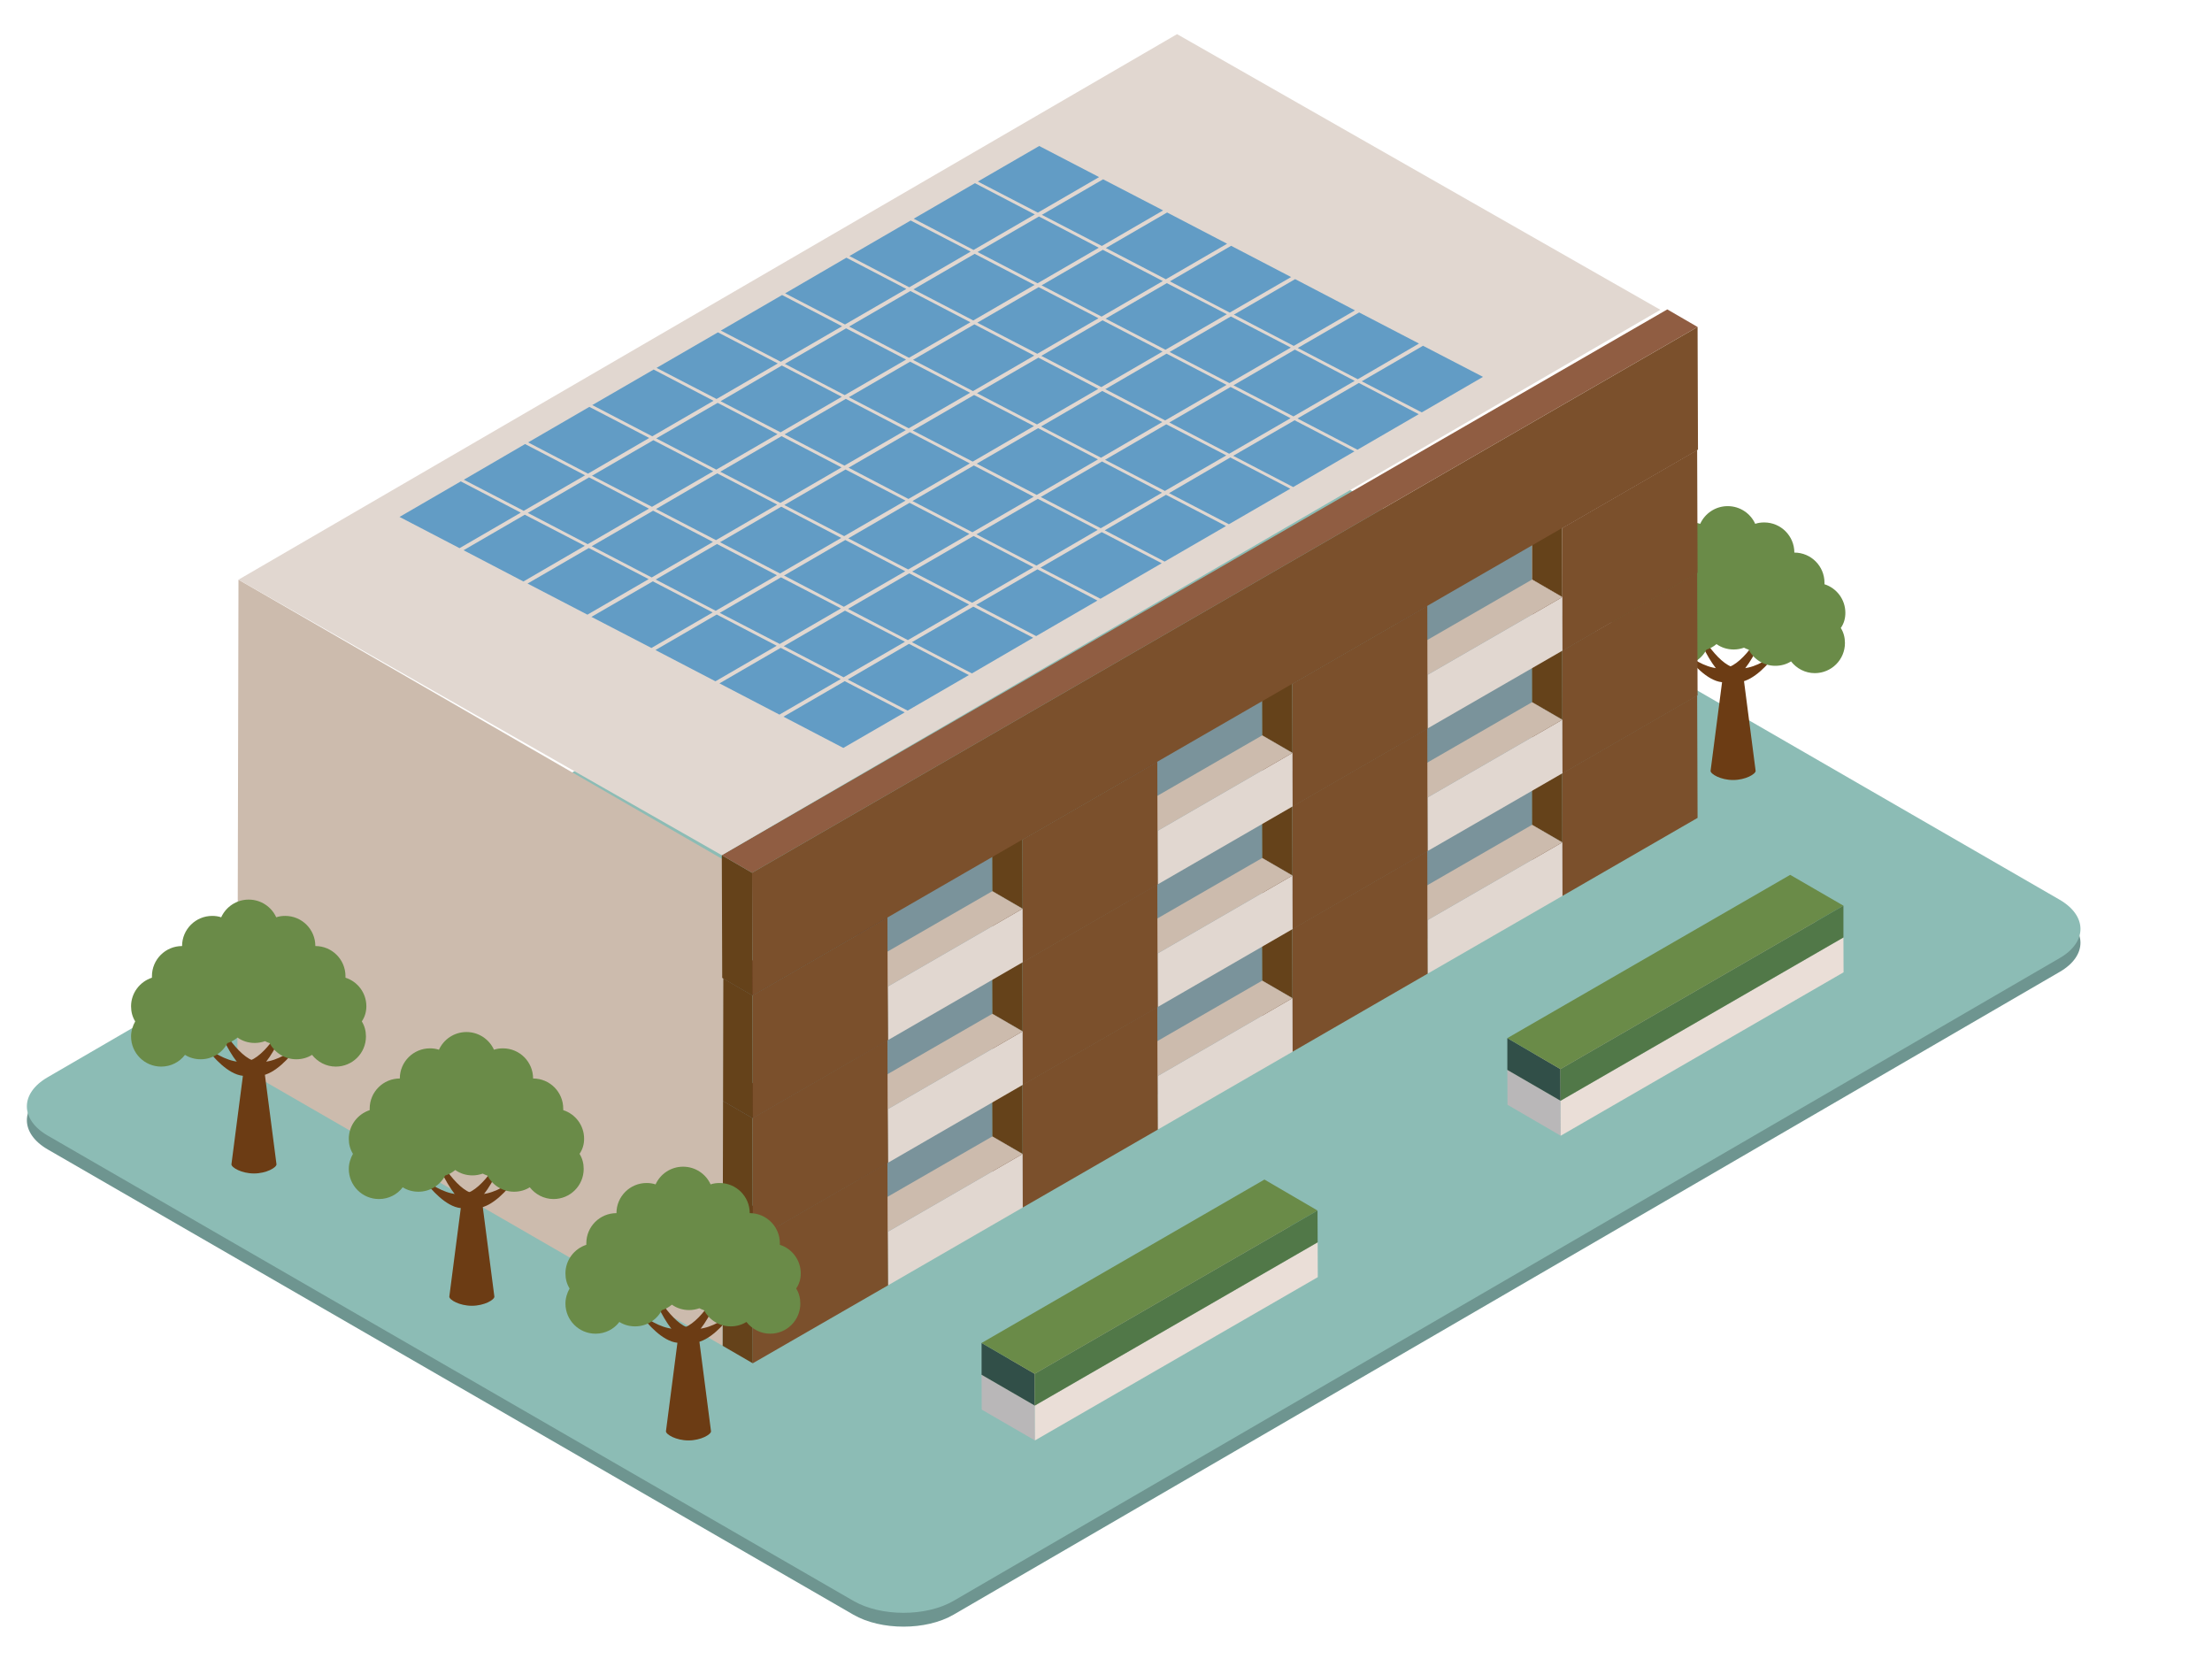 <?xml version="1.0" encoding="utf-8"?>
<!-- Generator: Adobe Illustrator 27.8.1, SVG Export Plug-In . SVG Version: 6.00 Build 0)  -->
<svg version="1.1" id="素材" xmlns="http://www.w3.org/2000/svg" xmlns:xlink="http://www.w3.org/1999/xlink" x="0px" y="0px"
	 viewBox="0 0 1600 1200" style="enable-background:new 0 0 1600 1200;" xml:space="preserve">
<style type="text/css">
	.st0{fill:#6E9590;}
	.st1{fill:#8CBCB5;}
	.st2{fill:#6C3C14;}
	.st3{fill:#6A8B48;}
	.st4{fill:#7A939B;}
	.st5{enable-background:new    ;}
	.st6{fill:#552A10;}
	.st7{fill:#65421A;}
	.st8{fill:#5F3116;}
	.st9{fill:#7B502C;}
	.st10{fill:#CCBBAD;}
	.st11{fill:#E1D7D0;}
	.st12{fill:#905D42;}
	.st13{fill:#B9B7B8;}
	.st14{fill:#CBC5AD;}
	.st15{fill:#EADED7;}
	.st16{fill:#314F48;}
	.st17{fill:#517848;}
	.st18{fill:#629CC5;}
</style>
<g>
	<g>
		<g>
			<path class="st0" d="M1489.8,660.8c20,11.6,20.1,30.5,0.2,42.1l-800.2,465c-19.9,11.6-52.6,11.6-72.6,0L34.5,831.4
				c-20-11.6-20.1-30.5-0.2-42.1l800.2-465c19.9-11.6,52.6-11.6,72.6,0L1489.8,660.8z"/>
		</g>
	</g>
	<g>
		<g>
			<path class="st1" d="M1489.8,650.8c20,11.6,20.1,30.5,0.2,42.1l-800.2,465c-19.9,11.6-52.6,11.6-72.6,0L34.5,821.4
				c-20-11.6-20.1-30.5-0.2-42.1l800.2-465c19.9-11.6,52.6-11.6,72.6,0L1489.8,650.8z"/>
		</g>
	</g>
</g>
<g>
	<g>
		<path class="st2" d="M1253.6,484.8c-4.1,0-7.4,1.8-7.4,4.1l-8.9,68.7c0,2.3,7.3,6.6,16.3,6.6s16.3-4.3,16.3-6.6l-8.9-68.7
			C1261,486.6,1257.7,484.8,1253.6,484.8z"/>
		<g>
			<path class="st2" d="M1250,481.1c-6.7-3.9-13.1-12-18.2-19.9c-1-1.5-3.3-0.2-2.5,1.4c5.1,11.5,12.6,24.4,20.7,29.2
				c10.4,5.9,22.5-4.6,29.6-12.6c1-1.1-0.3-2.9-1.7-2.1C1270.5,481.7,1259.3,486.5,1250,481.1z"/>
		</g>
		<g>
			<path class="st2" d="M1253.5,481.1c6.7-3.9,13.1-12,18.2-19.9c1-1.5,3.3-0.2,2.5,1.4c-5.1,11.5-12.6,24.4-20.7,29.2
				c-10.4,5.9-22.5-4.6-29.6-12.6c-1-1.1,0.3-2.9,1.7-2.1C1233,481.7,1244.3,486.5,1253.5,481.1z"/>
		</g>
	</g>
	<path class="st3" d="M1334.8,443.3c0-9.7-6.3-17.9-15.1-20.7c0-0.3,0-0.7,0-1.1c0-12-9.7-21.8-21.8-21.8c0-12-9.7-21.8-21.8-21.8
		c-2.3,0-4.5,0.3-6.5,1c-3.4-7.5-11-12.8-19.9-12.8c-8.9,0-16.5,5.3-19.9,12.8c-2.1-0.7-4.2-1-6.5-1c-12,0-21.8,9.7-21.8,21.8
		c-12,0-21.8,9.7-21.8,21.8c0,0.3,0,0.8,0,1.1c-8.8,2.9-15.1,11.1-15.1,20.7c0,4,1,7.7,3,10.9c-1.8,3.2-3,7-3,10.9
		c0,12,9.7,21.8,21.8,21.8c7,0,13.3-3.3,17.2-8.5c3.3,2.1,7.2,3.2,11.4,3.2c8.3,0,15.7-4.7,19.3-11.7c2.7-0.8,5.1-2.2,7.3-4
		c3.5,2.5,7.8,3.9,12.5,3.9c2.6,0,5-0.5,7.4-1.3c1,0.6,2.2,1,3.3,1.4c3.7,6.9,10.9,11.7,19.3,11.7c4.2,0,8.1-1.1,11.4-3.2
		c4,5.1,10.2,8.5,17.2,8.5c12,0,21.8-9.7,21.8-21.8c0-4-1-7.7-3-10.9C1333.8,451,1334.8,447.2,1334.8,443.3z"/>
</g>
<g>
	<g>
		<polygon class="st4" points="717.6,772 717.9,860.7 620.3,917.1 620,828.4 		"/>
	</g>
	<g>
		<polygon class="st4" points="912.8,659.3 913.1,748 815.5,804.3 815.2,715.6 		"/>
	</g>
	<g>
		<polygon class="st4" points="1108.1,546.6 1108.3,635.3 1010.7,691.6 1010.5,602.9 		"/>
	</g>
</g>
<g>
	<g class="st5">
		<g>
			<polygon class="st6" points="1130.2,648 1108.3,635.3 1108.2,596.6 1130.1,609.3 			"/>
		</g>
		<g>
			<polygon class="st7" points="1130.1,609.3 1108.2,596.6 1108.1,546.6 1130,559.3 			"/>
		</g>
		<g>
			<polygon class="st8" points="1130,559.3 1108.1,546.6 1205.7,490.2 1227.6,502.9 			"/>
		</g>
		<g>
			<polygon class="st9" points="1227.6,502.9 1227.9,591.6 1130.2,648 1130.1,609.3 1130,559.3 			"/>
		</g>
	</g>
	<g class="st5">
		<g>
			<polygon class="st7" points="1032.6,704.3 1010.7,691.6 1010.6,652.9 1032.5,665.6 			"/>
		</g>
		<g>
			<polygon class="st10" points="1032.5,665.6 1010.6,652.9 1108.2,596.6 1130.1,609.3 			"/>
		</g>
		<g>
			<polygon class="st11" points="1130.1,609.3 1130.2,648 1032.6,704.3 1032.5,665.6 			"/>
		</g>
	</g>
	<g class="st5">
		<g>
			<polygon class="st6" points="935,760.7 913.1,748 913,709.3 934.9,722 			"/>
		</g>
		<g>
			<polygon class="st7" points="934.9,722 913,709.3 912.8,659.3 934.7,672 			"/>
		</g>
		<g>
			<polygon class="st8" points="934.7,672 912.8,659.3 1010.5,602.9 1032.4,615.6 			"/>
		</g>
		<g>
			<polygon class="st9" points="1032.4,615.6 1032.6,704.3 935,760.7 934.9,722 934.7,672 			"/>
		</g>
		<g>
			<polygon class="st7" points="837.4,817.1 815.5,804.3 815.4,765.6 837.3,778.4 			"/>
		</g>
		<g>
			<polygon class="st10" points="837.3,778.4 815.4,765.6 913,709.3 934.9,722 			"/>
		</g>
		<g>
			<polygon class="st11" points="934.9,722 935,760.7 837.4,817.1 837.3,778.4 			"/>
		</g>
	</g>
	<g class="st5">
		<g>
			<polygon class="st6" points="739.8,873.4 717.9,860.7 717.8,822 739.7,834.7 			"/>
		</g>
		<g>
			<polygon class="st8" points="739.5,784.7 717.6,772 815.2,715.6 837.1,728.4 			"/>
		</g>
		<g>
			<polygon class="st9" points="837.1,728.4 837.4,817.1 739.8,873.4 739.7,834.7 739.5,784.7 			"/>
		</g>
		<g>
			<polygon class="st7" points="739.7,834.7 717.8,822 717.6,772 739.5,784.7 			"/>
		</g>
		<g>
			<polygon class="st10" points="642,891.1 620.1,878.3 717.8,822 739.7,834.7 			"/>
		</g>
		<g>
			<polygon class="st11" points="739.7,834.7 739.8,873.4 642.2,929.8 642,891.1 			"/>
		</g>
		<g>
			<polygon class="st7" points="642.2,929.8 620.3,917.1 620.1,878.3 642,891.1 			"/>
		</g>
		<g>
			<polygon class="st7" points="544.5,986.1 522.6,973.4 522.4,884.7 544.3,897.4 			"/>
		</g>
		<g>
			<polygon class="st9" points="641.9,841.1 642.2,929.8 544.5,986.1 544.3,897.4 			"/>
		</g>
		<g>
			<polygon class="st8" points="544.3,897.4 522.4,884.7 620,828.4 641.9,841.1 			"/>
		</g>
	</g>
</g>
<g>
	<g>
		<polygon class="st4" points="717.6,683.3 717.9,772 620.3,828.4 620,739.7 		"/>
	</g>
	<g>
		<polygon class="st4" points="912.8,570.6 913.1,659.3 815.5,715.6 815.2,626.9 		"/>
	</g>
	<g>
		<polygon class="st4" points="1108.1,457.9 1108.3,546.6 1010.7,602.9 1010.5,514.2 		"/>
	</g>
</g>
<g>
	<g class="st5">
		<g>
			<polygon class="st6" points="1130.2,559.3 1108.3,546.6 1108.2,507.9 1130.1,520.6 			"/>
		</g>
		<g>
			<polygon class="st7" points="1130.1,520.6 1108.2,507.9 1108.1,457.9 1130,470.6 			"/>
		</g>
		<g>
			<polygon class="st8" points="1130,470.6 1108.1,457.9 1205.7,401.5 1227.6,414.2 			"/>
		</g>
		<g>
			<polygon class="st9" points="1227.6,414.2 1227.9,502.9 1130.2,559.3 1130.1,520.6 1130,470.6 			"/>
		</g>
	</g>
	<g class="st5">
		<g>
			<polygon class="st7" points="1032.6,615.6 1010.7,602.9 1010.6,564.2 1032.5,576.9 			"/>
		</g>
		<g>
			<polygon class="st10" points="1032.5,576.9 1010.6,564.2 1108.2,507.9 1130.1,520.6 			"/>
		</g>
		<g>
			<polygon class="st11" points="1130.1,520.6 1130.2,559.3 1032.6,615.6 1032.5,576.9 			"/>
		</g>
	</g>
	<g class="st5">
		<g>
			<polygon class="st6" points="935,672 913.1,659.3 913,620.6 934.9,633.3 			"/>
		</g>
		<g>
			<polygon class="st7" points="934.9,633.3 913,620.6 912.8,570.6 934.7,583.3 			"/>
		</g>
		<g>
			<polygon class="st8" points="934.7,583.3 912.8,570.6 1010.5,514.2 1032.4,526.9 			"/>
		</g>
		<g>
			<polygon class="st9" points="1032.4,526.9 1032.6,615.6 935,672 934.9,633.3 934.7,583.3 			"/>
		</g>
		<g>
			<polygon class="st7" points="837.4,728.4 815.5,715.6 815.4,676.9 837.3,689.7 			"/>
		</g>
		<g>
			<polygon class="st10" points="837.3,689.7 815.4,676.9 913,620.6 934.9,633.3 			"/>
		</g>
		<g>
			<polygon class="st11" points="934.9,633.3 935,672 837.4,728.4 837.3,689.7 			"/>
		</g>
	</g>
	<g class="st5">
		<g>
			<polygon class="st6" points="739.8,784.7 717.9,772 717.8,733.3 739.7,746 			"/>
		</g>
		<g>
			<polygon class="st8" points="739.5,696 717.6,683.3 815.2,626.9 837.1,639.7 			"/>
		</g>
		<g>
			<polygon class="st9" points="837.1,639.7 837.4,728.4 739.8,784.7 739.7,746 739.5,696 			"/>
		</g>
		<g>
			<polygon class="st7" points="739.7,746 717.8,733.3 717.6,683.3 739.5,696 			"/>
		</g>
		<g>
			<polygon class="st10" points="642,802.4 620.1,789.6 717.8,733.3 739.7,746 			"/>
		</g>
		<g>
			<polygon class="st11" points="739.7,746 739.8,784.7 642.2,841.1 642,802.4 			"/>
		</g>
		<g>
			<polygon class="st7" points="642.2,841.1 620.3,828.4 620.1,789.6 642,802.4 			"/>
		</g>
		<g>
			<polygon class="st7" points="544.5,897.4 522.6,884.7 522.4,796 544.3,808.7 			"/>
		</g>
		<g>
			<polygon class="st9" points="641.9,752.4 642.2,841.1 544.5,897.4 544.3,808.7 			"/>
		</g>
		<g>
			<polygon class="st8" points="544.3,808.7 522.4,796 620,739.7 641.9,752.4 			"/>
		</g>
	</g>
</g>
<g>
	<g>
		<polygon class="st4" points="717.6,594.6 717.9,683.3 620.3,739.7 620,651 		"/>
	</g>
	<g>
		<polygon class="st4" points="912.8,481.9 913.1,570.6 815.5,626.9 815.2,538.2 		"/>
	</g>
	<g>
		<polygon class="st4" points="1108.1,369.2 1108.3,457.9 1010.7,514.2 1010.5,425.5 		"/>
	</g>
</g>
<g>
	<g class="st5">
		<g>
			<polygon class="st6" points="1130.2,470.6 1108.3,457.9 1108.2,419.2 1130.1,431.9 			"/>
		</g>
		<g>
			<polygon class="st7" points="1130.1,431.9 1108.2,419.2 1108.1,369.2 1130,381.9 			"/>
		</g>
		<g>
			<polygon class="st8" points="1130,381.9 1108.1,369.2 1205.7,312.8 1227.6,325.5 			"/>
		</g>
		<g>
			<polygon class="st9" points="1227.6,325.5 1227.9,414.2 1130.2,470.6 1130.1,431.9 1130,381.9 			"/>
		</g>
	</g>
	<g class="st5">
		<g>
			<polygon class="st7" points="1032.6,526.9 1010.7,514.2 1010.6,475.5 1032.5,488.2 			"/>
		</g>
		<g>
			<polygon class="st10" points="1032.5,488.2 1010.6,475.5 1108.2,419.2 1130.1,431.9 			"/>
		</g>
		<g>
			<polygon class="st11" points="1130.1,431.9 1130.2,470.6 1032.6,526.9 1032.5,488.2 			"/>
		</g>
	</g>
	<g class="st5">
		<g>
			<polygon class="st6" points="935,583.3 913.1,570.6 913,531.9 934.9,544.6 			"/>
		</g>
		<g>
			<polygon class="st7" points="934.9,544.6 913,531.9 912.8,481.9 934.7,494.6 			"/>
		</g>
		<g>
			<polygon class="st8" points="934.7,494.6 912.8,481.9 1010.5,425.5 1032.4,438.2 			"/>
		</g>
		<g>
			<polygon class="st9" points="1032.4,438.2 1032.6,526.9 935,583.3 934.9,544.6 934.7,494.6 			"/>
		</g>
		<g>
			<polygon class="st7" points="837.4,639.7 815.5,626.9 815.4,588.2 837.3,601 			"/>
		</g>
		<g>
			<polygon class="st10" points="837.3,601 815.4,588.2 913,531.9 934.9,544.6 			"/>
		</g>
		<g>
			<polygon class="st11" points="934.9,544.6 935,583.3 837.4,639.7 837.3,601 			"/>
		</g>
	</g>
	<g class="st5">
		<g>
			<polygon class="st6" points="739.8,696 717.9,683.3 717.8,644.6 739.7,657.3 			"/>
		</g>
		<g>
			<polygon class="st8" points="739.5,607.3 717.6,594.6 815.2,538.2 837.1,551 			"/>
		</g>
		<g>
			<polygon class="st9" points="837.1,551 837.4,639.7 739.8,696 739.7,657.3 739.5,607.3 			"/>
		</g>
		<g>
			<polygon class="st7" points="739.7,657.3 717.8,644.6 717.6,594.6 739.5,607.3 			"/>
		</g>
		<g>
			<polygon class="st10" points="642,713.7 620.1,700.9 717.8,644.6 739.7,657.3 			"/>
		</g>
		<g>
			<polygon class="st11" points="739.7,657.3 739.8,696 642.2,752.4 642,713.7 			"/>
		</g>
		<g>
			<polygon class="st7" points="642.2,752.4 620.3,739.7 620.1,700.9 642,713.7 			"/>
		</g>
		<g>
			<polygon class="st7" points="544.5,808.7 522.6,796 522.4,707.3 544.3,720 			"/>
		</g>
		<g>
			<polygon class="st9" points="641.9,663.7 642.2,752.4 544.5,808.7 544.3,720 			"/>
		</g>
		<g>
			<polygon class="st8" points="544.3,720 522.4,707.3 620,651 641.9,663.7 			"/>
		</g>
	</g>
</g>
<g>
	<polygon class="st10" points="523.4,621.9 522.6,973.4 171.7,770.8 172.5,419.3 	"/>
</g>
<g>
	<g class="st5">
		<g>
			<polygon class="st7" points="544.3,720 522.4,707.3 522.1,618.6 544,631.3 			"/>
		</g>
		<g>
			<polygon class="st12" points="544,631.3 522.1,618.6 1206,223.8 1227.9,236.5 			"/>
		</g>
		<g>
			<polygon class="st9" points="1227.9,236.5 1228.2,325.2 544.3,720 544,631.3 			"/>
		</g>
	</g>
</g>
<g>
	<polygon class="st11" points="1201,224.1 522.1,618.6 172.5,419.3 851.4,24.7 	"/>
</g>
<g>
	<g class="st5">
		<g>
			<polygon class="st13" points="748.6,1041.9 710.1,1019.6 710,994.4 748.5,1016.7 			"/>
		</g>
		<g>
			<polygon class="st14" points="748.5,1016.7 710,994.4 914.6,876.2 953.1,898.6 			"/>
		</g>
		<g>
			<polygon class="st15" points="953.1,898.6 953.2,923.8 748.6,1041.9 748.5,1016.7 			"/>
		</g>
	</g>
	<g class="st5">
		<g>
			<polygon class="st16" points="748.5,1016.7 710,994.4 710,971.4 748.4,993.7 			"/>
		</g>
		<g>
			<polygon class="st3" points="748.4,993.7 710,971.4 914.6,853.2 953,875.6 			"/>
		</g>
		<g>
			<polygon class="st17" points="953,875.6 953.1,898.6 748.5,1016.7 748.4,993.7 			"/>
		</g>
	</g>
</g>
<g>
	<g class="st5">
		<g>
			<polygon class="st13" points="1128.9,821.5 1090.4,799.1 1090.3,773.9 1128.8,796.2 			"/>
		</g>
		<g>
			<polygon class="st14" points="1128.8,796.2 1090.3,773.9 1295,655.8 1333.4,678.1 			"/>
		</g>
		<g>
			<polygon class="st15" points="1333.4,678.1 1333.5,703.3 1128.9,821.5 1128.8,796.2 			"/>
		</g>
	</g>
	<g class="st5">
		<g>
			<polygon class="st16" points="1128.8,796.2 1090.3,773.9 1090.3,750.9 1128.7,773.3 			"/>
		</g>
		<g>
			<polygon class="st3" points="1128.7,773.3 1090.3,750.9 1294.9,632.8 1333.4,655.1 			"/>
		</g>
		<g>
			<polygon class="st17" points="1333.4,655.1 1333.4,678.1 1128.8,796.2 1128.7,773.3 			"/>
		</g>
	</g>
</g>
<g>
	<g>
		<path class="st2" d="M183.7,769.4c-4.1,0-7.4,1.8-7.4,4.1l-8.9,68.7c0,2.3,7.3,6.6,16.3,6.6s16.3-4.3,16.3-6.6l-8.9-68.7
			C191.2,771.2,187.9,769.4,183.7,769.4z"/>
		<g>
			<path class="st2" d="M180.2,765.8c-6.7-3.9-13.1-12-18.2-19.9c-1-1.5-3.3-0.2-2.5,1.4c5.1,11.5,12.6,24.4,20.7,29.2
				c10.4,5.9,22.5-4.6,29.6-12.6c1-1.1-0.3-2.9-1.7-2.1C200.7,766.3,189.5,771.1,180.2,765.8z"/>
		</g>
		<g>
			<path class="st2" d="M183.6,765.8c6.7-3.9,13.1-12,18.2-19.9c1-1.5,3.3-0.2,2.5,1.4c-5.1,11.5-12.6,24.4-20.7,29.2
				c-10.4,5.9-22.5-4.6-29.6-12.6c-1-1.1,0.3-2.9,1.7-2.1C163.2,766.3,174.5,771.1,183.6,765.8z"/>
		</g>
	</g>
	<path class="st3" d="M265,727.9c0-9.7-6.3-17.9-15.1-20.7c0-0.3,0-0.7,0-1.1c0-12-9.7-21.8-21.8-21.8c0-12-9.7-21.8-21.8-21.8
		c-2.3,0-4.5,0.3-6.5,1c-3.4-7.5-11-12.8-19.9-12.8c-8.9,0-16.5,5.3-19.9,12.8c-2.1-0.7-4.2-1-6.5-1c-12,0-21.8,9.7-21.8,21.8
		c-12,0-21.8,9.7-21.8,21.8c0,0.3,0,0.8,0,1.1c-8.8,2.9-15.1,11.1-15.1,20.7c0,4,1,7.7,3,10.9c-1.8,3.2-3,7-3,10.9
		c0,12,9.7,21.8,21.8,21.8c7,0,13.3-3.3,17.2-8.5c3.3,2.1,7.2,3.2,11.4,3.2c8.3,0,15.7-4.7,19.3-11.7c2.7-0.8,5.1-2.2,7.3-4
		c3.5,2.5,7.8,3.9,12.5,3.9c2.6,0,5-0.5,7.4-1.3c1,0.6,2.2,1,3.3,1.4c3.7,6.9,10.9,11.7,19.3,11.7c4.2,0,8.1-1.1,11.4-3.2
		c4,5.1,10.2,8.5,17.2,8.5c12,0,21.8-9.7,21.8-21.8c0-4-1-7.7-3-10.9C263.9,735.6,265,731.8,265,727.9z"/>
</g>
<g>
	<g>
		<path class="st2" d="M341.3,865.1c-4.1,0-7.4,1.8-7.4,4.1l-8.9,68.7c0,2.3,7.3,6.6,16.3,6.6c9,0,16.3-4.3,16.3-6.6l-8.9-68.7
			C348.7,867,345.4,865.1,341.3,865.1z"/>
		<g>
			<path class="st2" d="M337.8,861.5c-6.7-3.9-13.1-12-18.2-19.9c-1-1.5-3.3-0.2-2.5,1.4c5.1,11.5,12.6,24.4,20.7,29.2
				c10.4,5.9,22.5-4.6,29.6-12.6c1-1.1-0.3-2.9-1.7-2.1C358.2,862,347,866.8,337.8,861.5z"/>
		</g>
		<g>
			<path class="st2" d="M341.2,861.5c6.7-3.9,13.1-12,18.2-19.9c1-1.5,3.3-0.2,2.5,1.4c-5.1,11.5-12.6,24.4-20.7,29.2
				c-10.4,5.9-22.5-4.6-29.6-12.6c-1-1.1,0.3-2.9,1.7-2.1C320.7,862,332,866.8,341.2,861.5z"/>
		</g>
	</g>
	<path class="st3" d="M422.5,823.7c0-9.7-6.3-17.9-15.1-20.7c0-0.3,0-0.7,0-1.1c0-12-9.7-21.8-21.8-21.8c0-12-9.7-21.8-21.8-21.8
		c-2.3,0-4.5,0.3-6.5,1c-3.4-7.5-11-12.8-19.9-12.8s-16.5,5.3-19.9,12.8c-2.1-0.7-4.2-1-6.5-1c-12,0-21.8,9.7-21.8,21.8
		c-12,0-21.8,9.7-21.8,21.8c0,0.3,0,0.8,0,1.1c-8.8,2.9-15.1,11.1-15.1,20.7c0,4,1,7.7,3,10.9c-1.8,3.2-3,7-3,10.9
		c0,12,9.7,21.8,21.8,21.8c7,0,13.3-3.3,17.2-8.5c3.3,2.1,7.2,3.2,11.4,3.2c8.3,0,15.7-4.7,19.3-11.7c2.7-0.8,5.1-2.2,7.3-4
		c3.5,2.5,7.8,3.9,12.5,3.9c2.6,0,5-0.5,7.4-1.3c1,0.6,2.2,1,3.3,1.4c3.7,6.9,10.9,11.7,19.3,11.7c4.2,0,8.1-1.1,11.4-3.2
		c4,5.1,10.2,8.5,17.2,8.5c12,0,21.8-9.7,21.8-21.8c0-4-1-7.7-3-10.9C421.5,831.3,422.5,827.5,422.5,823.7z"/>
</g>
<g>
	<g>
		<path class="st2" d="M498,962.5c-4.1,0-7.4,1.8-7.4,4.1l-8.9,68.7c0,2.3,7.3,6.6,16.3,6.6c9,0,16.3-4.3,16.3-6.6l-8.9-68.7
			C505.4,964.4,502.1,962.5,498,962.5z"/>
		<g>
			<path class="st2" d="M494.5,958.9c-6.7-3.9-13.1-12-18.2-19.9c-1-1.5-3.3-0.2-2.5,1.4c5.1,11.5,12.6,24.4,20.7,29.2
				c10.4,5.9,22.5-4.6,29.6-12.6c1-1.1-0.3-2.9-1.7-2.1C514.9,959.5,503.7,964.2,494.5,958.9z"/>
		</g>
		<g>
			<path class="st2" d="M497.9,958.9c6.7-3.9,13.1-12,18.2-19.9c1-1.5,3.3-0.2,2.5,1.4c-5.1,11.5-12.6,24.4-20.7,29.2
				c-10.4,5.9-22.5-4.6-29.6-12.6c-1-1.1,0.3-2.9,1.7-2.1C477.4,959.5,488.8,964.2,497.9,958.9z"/>
		</g>
	</g>
	<path class="st3" d="M579.2,921.1c0-9.7-6.3-17.9-15.1-20.7c0-0.3,0-0.7,0-1.1c0-12-9.7-21.8-21.8-21.8c0-12-9.7-21.8-21.8-21.8
		c-2.3,0-4.5,0.3-6.5,1c-3.4-7.5-11-12.8-19.9-12.8s-16.5,5.3-19.9,12.8c-2.1-0.7-4.2-1-6.5-1c-12,0-21.8,9.7-21.8,21.8
		c-12,0-21.8,9.7-21.8,21.8c0,0.3,0,0.8,0,1.1c-8.8,2.9-15.1,11.1-15.1,20.7c0,4,1,7.7,3,10.9c-1.8,3.2-3,7-3,10.9
		c0,12,9.7,21.8,21.8,21.8c7,0,13.3-3.3,17.2-8.5c3.3,2.1,7.2,3.2,11.4,3.2c8.3,0,15.7-4.7,19.3-11.7c2.7-0.8,5.1-2.2,7.3-4
		c3.5,2.5,7.8,3.9,12.5,3.9c2.6,0,5-0.5,7.4-1.3c1,0.6,2.2,1,3.3,1.4c3.7,6.9,10.9,11.7,19.3,11.7c4.2,0,8.1-1.1,11.4-3.2
		c4,5.1,10.2,8.5,17.2,8.5c12,0,21.8-9.7,21.8-21.8c0-4-1-7.7-3-10.9C578.2,928.7,579.2,925,579.2,921.1z"/>
</g>
<g>
	<g>
		<polygon class="st18" points="751.7,105.6 707.3,131.3 750.7,153.8 795,128.1 		"/>
		<polygon class="st18" points="705.2,132.5 660.9,158.2 704.2,180.8 748.5,155.1 		"/>
		<polygon class="st18" points="658.7,159.5 614.4,185.2 657.7,207.8 702.1,182 		"/>
		<polygon class="st18" points="612.2,186.4 567.9,212.2 611.2,234.7 655.6,209 		"/>
		<polygon class="st18" points="565.7,213.4 521.4,239.1 564.8,261.7 609.1,236 		"/>
		<polygon class="st18" points="519.3,240.4 474.9,266.1 518.3,288.6 562.6,262.9 		"/>
		<polygon class="st18" points="472.8,267.3 428.4,293 471.8,315.6 516.1,289.9 		"/>
		<polygon class="st18" points="426.3,294.3 382,320 425.3,342.6 469.6,316.8 		"/>
		<polygon class="st18" points="379.8,321.2 335.5,347 378.8,369.5 423.2,343.8 		"/>
		<polygon class="st18" points="333.3,348.2 289,373.9 332.4,396.5 376.7,370.8 		"/>
	</g>
	<g>
		<polygon class="st18" points="797.9,129.7 753.6,155.4 797,177.9 841.3,152.2 		"/>
		<polygon class="st18" points="751.5,156.6 707.1,182.3 750.5,204.9 794.8,179.2 		"/>
		<polygon class="st18" points="705,183.6 660.7,209.3 704,231.8 748.3,206.1 		"/>
		<polygon class="st18" points="658.5,210.5 614.2,236.2 657.5,258.8 701.9,233.1 		"/>
		<polygon class="st18" points="612,237.5 567.7,263.2 611,285.8 655.4,260.1 		"/>
		<polygon class="st18" points="565.5,264.4 521.2,290.2 564.6,312.7 608.9,287 		"/>
		<polygon class="st18" points="519.1,291.4 474.7,317.1 518.1,339.7 562.4,314 		"/>
		<polygon class="st18" points="472.6,318.4 428.2,344.1 471.6,366.6 515.9,340.9 		"/>
		<polygon class="st18" points="426.1,345.3 381.8,371 425.1,393.6 469.4,367.9 		"/>
		<polygon class="st18" points="379.6,372.3 335.3,398 378.6,420.6 423,394.8 		"/>
	</g>
	<g>
		<polygon class="st18" points="844.2,153.7 799.9,179.4 843.3,202 887.6,176.3 		"/>
		<polygon class="st18" points="797.7,180.7 753.4,206.4 796.8,229 841.1,203.3 		"/>
		<polygon class="st18" points="751.3,207.7 706.9,233.4 750.3,255.9 794.6,230.2 		"/>
		<polygon class="st18" points="704.8,234.6 660.4,260.3 703.8,282.9 748.1,257.2 		"/>
		<polygon class="st18" points="658.3,261.6 614,287.3 657.3,309.8 701.7,284.1 		"/>
		<polygon class="st18" points="611.8,288.5 567.5,314.2 610.8,336.8 655.2,311.1 		"/>
		<polygon class="st18" points="565.3,315.5 521,341.2 564.4,363.8 608.7,338.1 		"/>
		<polygon class="st18" points="518.8,342.4 474.5,368.2 517.9,390.7 562.2,365 		"/>
		<polygon class="st18" points="472.4,369.4 428,395.1 471.4,417.7 515.7,392 		"/>
		<polygon class="st18" points="425.9,396.4 381.6,422.1 424.9,444.6 469.2,418.9 		"/>
	</g>
	<g>
		<polygon class="st18" points="890.5,177.8 846.2,203.5 889.5,226.1 933.9,200.4 		"/>
		<polygon class="st18" points="844,204.8 799.7,230.5 843,253 887.4,227.3 		"/>
		<polygon class="st18" points="797.5,231.7 753.2,257.4 796.6,280 840.9,254.3 		"/>
		<polygon class="st18" points="751.1,258.7 706.7,284.4 750.1,307 794.4,281.3 		"/>
		<polygon class="st18" points="704.6,285.7 660.2,311.4 703.6,333.9 747.9,308.2 		"/>
		<polygon class="st18" points="658.1,312.6 613.8,338.3 657.1,360.9 701.5,335.2 		"/>
		<polygon class="st18" points="611.6,339.6 567.3,365.3 610.6,387.8 655,362.1 		"/>
		<polygon class="st18" points="565.1,366.5 520.8,392.2 564.2,414.8 608.5,389.1 		"/>
		<polygon class="st18" points="518.6,393.5 474.3,419.2 517.7,441.8 562,416.1 		"/>
		<polygon class="st18" points="472.2,420.5 427.8,446.2 471.2,468.7 515.5,443 		"/>
	</g>
	<g>
		<polygon class="st18" points="936.8,201.9 892.5,227.6 935.8,250.2 980.1,224.5 		"/>
		<polygon class="st18" points="890.3,228.9 846,254.6 889.3,277.1 933.7,251.4 		"/>
		<polygon class="st18" points="843.8,255.8 799.5,281.5 842.8,304.1 887.2,278.4 		"/>
		<polygon class="st18" points="797.3,282.8 753,308.5 796.4,331.1 840.7,305.3 		"/>
		<polygon class="st18" points="750.9,309.7 706.5,335.4 749.9,358 794.2,332.3 		"/>
		<polygon class="st18" points="704.4,336.7 660,362.4 703.4,385 747.7,359.3 		"/>
		<polygon class="st18" points="657.9,363.7 613.6,389.4 656.9,411.9 701.2,386.2 		"/>
		<polygon class="st18" points="611.4,390.6 567.1,416.3 610.4,438.9 654.8,413.2 		"/>
		<polygon class="st18" points="564.9,417.6 520.6,443.3 564,465.8 608.3,440.1 		"/>
		<polygon class="st18" points="518.4,444.5 474.1,470.2 517.5,492.8 561.8,467.1 		"/>
	</g>
	<g>
		<polygon class="st18" points="983.1,226 938.7,251.7 982.1,274.3 1026.4,248.5 		"/>
		<polygon class="st18" points="936.6,252.9 892.2,278.7 935.6,301.2 979.9,275.5 		"/>
		<polygon class="st18" points="890.1,279.9 845.8,305.6 889.1,328.2 933.5,302.5 		"/>
		<polygon class="st18" points="843.6,306.9 799.3,332.6 842.6,355.1 887,329.4 		"/>
		<polygon class="st18" points="797.1,333.8 752.8,359.5 796.2,382.1 840.5,356.4 		"/>
		<polygon class="st18" points="750.7,360.8 706.3,386.5 749.7,409.1 794,383.3 		"/>
		<polygon class="st18" points="704.2,387.7 659.8,413.4 703.2,436 747.5,410.3 		"/>
		<polygon class="st18" points="657.7,414.7 613.4,440.4 656.7,463 701,437.3 		"/>
		<polygon class="st18" points="611.2,441.7 566.9,467.4 610.2,489.9 654.6,464.2 		"/>
		<polygon class="st18" points="564.7,468.6 520.4,494.3 563.8,516.9 608.1,491.2 		"/>
	</g>
	<g>
		<polygon class="st18" points="1029.3,250.1 985,275.8 1028.4,298.3 1072.7,272.6 		"/>
		<polygon class="st18" points="982.9,277 938.5,302.7 981.9,325.3 1026.2,299.6 		"/>
		<polygon class="st18" points="936.4,304 892,329.7 935.4,352.3 979.7,326.5 		"/>
		<polygon class="st18" points="889.9,330.9 845.6,356.7 888.9,379.2 933.3,353.5 		"/>
		<polygon class="st18" points="843.4,357.9 799.1,383.6 842.4,406.2 886.8,380.5 		"/>
		<polygon class="st18" points="796.9,384.9 752.6,410.6 796,433.1 840.3,407.4 		"/>
		<polygon class="st18" points="750.4,411.8 706.1,437.5 749.5,460.1 793.8,434.4 		"/>
		<polygon class="st18" points="704,438.8 659.6,464.5 703,487.1 747.3,461.3 		"/>
		<polygon class="st18" points="657.5,465.7 613.2,491.5 656.5,514 700.8,488.3 		"/>
		<polygon class="st18" points="611,492.7 566.7,518.4 610,541 654.4,515.3 		"/>
	</g>
</g>
</svg>
